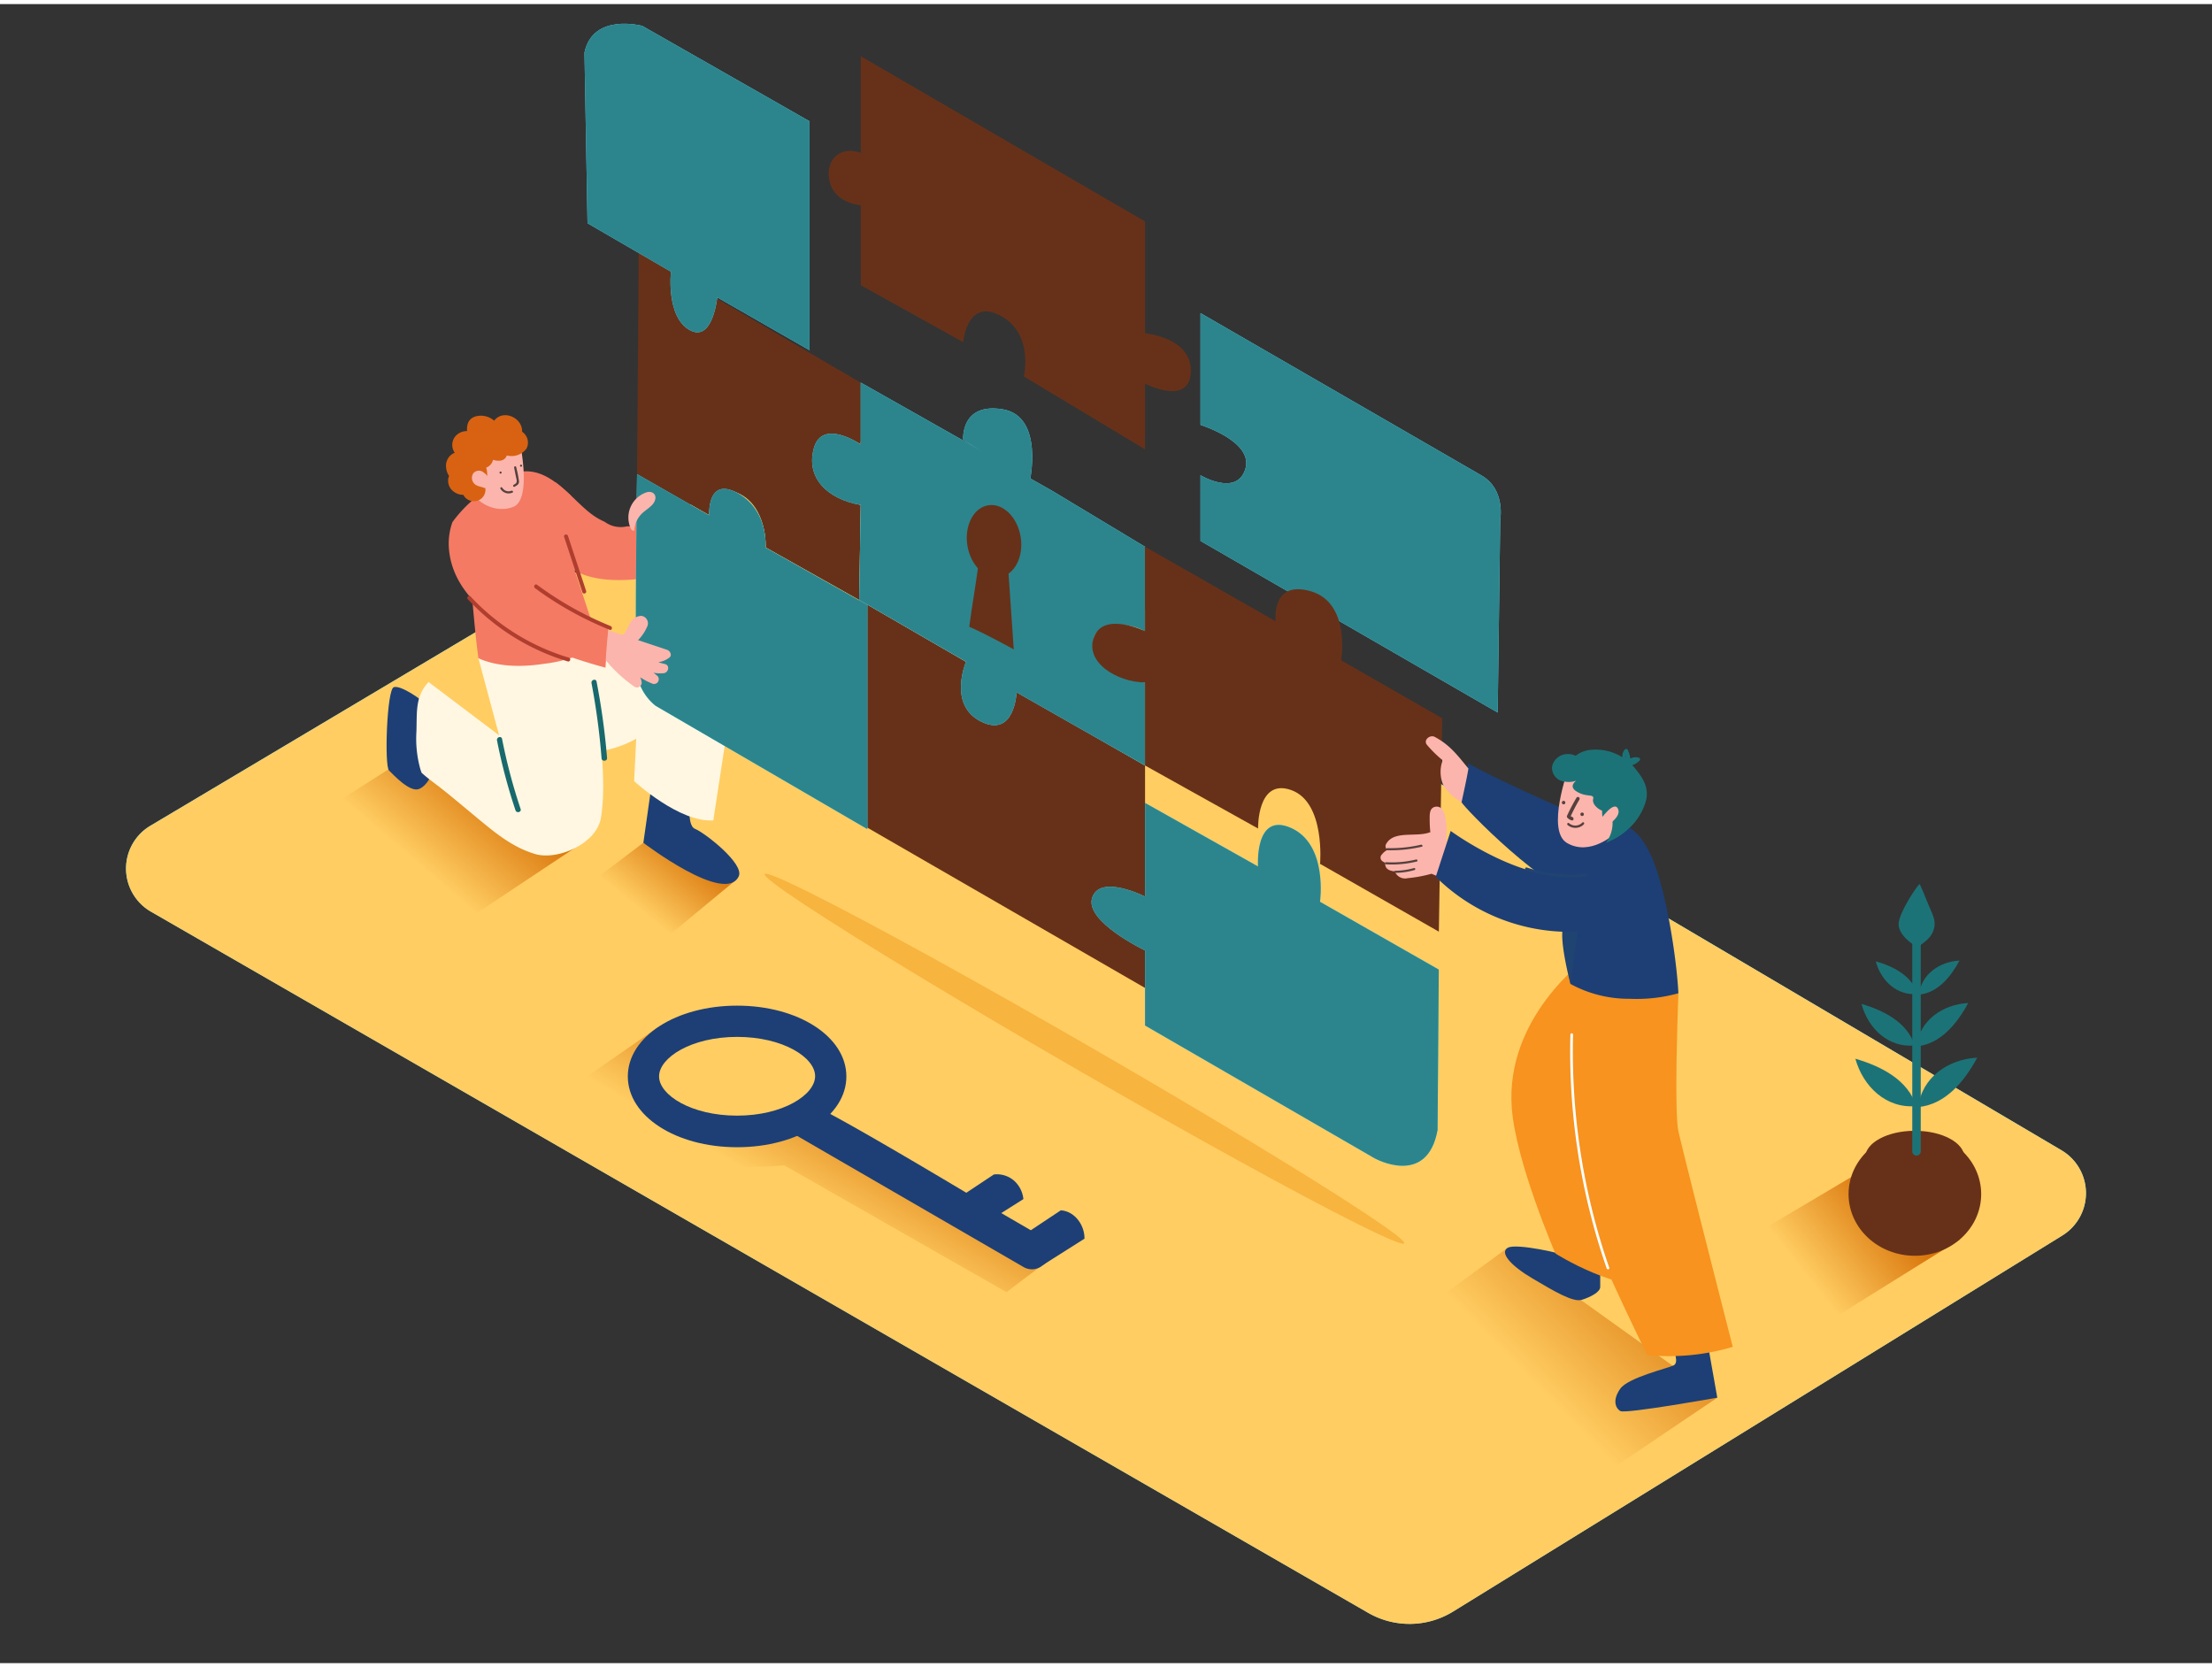 <svg id="_1-10" data-name="#1-10" xmlns="http://www.w3.org/2000/svg" xmlns:xlink="http://www.w3.org/1999/xlink" viewBox="0 0 400 300" width="406" height="306" class="illustration styles_illustrationTablet__1DWOa"><rect x="0" y="0" width="400" height="300" fill="#333333" stroke="none"/><defs><linearGradient id="linear-gradient" x1="303.9" y1="223.01" x2="277.12" y2="249.28" gradientUnits="userSpaceOnUse"><stop offset="0" stop-color="#d46a00"></stop><stop offset="1" stop-color="#ffcd62"></stop></linearGradient><linearGradient id="linear-gradient-2" x1="126.08" y1="150.49" x2="115.39" y2="163.48" xlink:href="#linear-gradient"></linearGradient><linearGradient id="linear-gradient-3" x1="89.75" y1="137.91" x2="75.05" y2="155.09" xlink:href="#linear-gradient"></linearGradient><linearGradient id="linear-gradient-4" x1="344.27" y1="216.09" x2="326.67" y2="230.05" xlink:href="#linear-gradient"></linearGradient><linearGradient id="linear-gradient-5" x1="157.94" y1="194.6" x2="144.98" y2="216.82" xlink:href="#linear-gradient"></linearGradient></defs><title>-</title><path d="M27.17,148.59l118-70.23a9,9,0,0,1,9.16,0L372.8,207.27a9,9,0,0,1,.15,15.39l-110.17,68a15,15,0,0,1-15.39.23L27.28,164.1A9,9,0,0,1,27.17,148.59Z" fill="#6de2fc"></path><path d="M27.17,148.6l118-70.23a9,9,0,0,1,9.16,0L372.8,207.28a9,9,0,0,1,.15,15.39l-110.17,68a15,15,0,0,1-15.39.23L27.28,164.11A9,9,0,0,1,27.17,148.6Z" fill="#ffcd62"></path><path d="M115.4,93.43a5.79,5.79,0,0,1-1.22.75.2.2,0,0,1-.18.26l-.65,0a4.86,4.86,0,0,1-4-.82A12.1,12.1,0,0,1,106.67,92c-2-1.58-4-3.92-6.27-5.56,0,.46.06.92.11,1.36l.49,4.41.87,7.82c0,.14,0,.55.07.67,3.78,4.88,14.15,3.16,14.15,3.16S122.23,88,115.4,93.43Z" fill="#f47a63"></path><polyline points="272.66 224.88 245.82 244.48 285.19 269.1 310.54 252" fill="url(#linear-gradient)"></polyline><polyline points="116.33 151.66 104.13 160.9 118.4 170.53 132.68 158.72" fill="url(#linear-gradient-2)"></polyline><polyline points="72.99 136.64 51.34 150.41 81.17 167.74 106.18 151.11" fill="url(#linear-gradient-3)"></polyline><path d="M125,142.36s-1.09,6.07.68,6.78,9,6.34,7.9,8.6c-2.47,5.18-17.24-6.08-17.24-6.08l1.83-12.84" fill="#1d3f75"></path><path d="M115.67,119.15c0,1.17-1,21.36-1,21.36s8.21,7.57,14.32,7.09l3-19.6" fill="#fff7e1"></path><path d="M101.23,135.52s10.9,1.25,17.32-5.38c3.73-3.86,10.78-10.45,10.78-10.45l-26-1.91" fill="#fff7e1"></path><path d="M115.51,45l40.14,23.47V79.63s-7.22-4.49-7.87,1.84c-.67,6.51,7.87,9.1,7.87,9.1l-.28,17.18-16.91-9.5s.33-7.46-5-9.82c-5.63-2.47-5.17,4-5.17,4L115.2,85l.31-40" fill="#673119"></path><path d="M155.65,50.83V36.37s-4.45-.27-5.55-4,1.47-6.93,5.55-5.48V9.43l51.41,29.88V59.53s8.52.75,8.28,7-8.28,2.11-8.28,2.11V80.51L185.15,67.34s2-8.6-5.17-11.42c-5.19-2-5.81,5.21-5.81,5.21L155.65,50.83" fill="#673119"></path><path d="M155.37,107.74v13.94s-7.75-5-10.26-.31S154,131,154,131v16.28l53.06,30.63V137.68Z" fill="#673119"></path><path d="M121.33,48.39s-.93,8.22,3.44,10.58c4.12,2.22,4.93-5.94,4.93-5.94l16.69,9.56V21.19L116.14,3.94s-8.92-2.42-10.45,4.83l.55,30.86Z" fill="#6de2fc"></path><path d="M174.17,78.75s-.49-6.73,7.13-5.48,4.88,13.27,4.88,13.27" fill="#6de2fc"></path><path d="M270.83,128.11l.46-34.88s1-5.48-3.4-8L217.09,55.88V76.1s9.69,3,8.1,8-8.1,1.1-8.1,1.1V97.08Z" fill="#6de2fc"></path><path d="M115.2,85l13.05,7.45s-.44-7.11,5.17-4,5,9.82,5,9.82l18.43,10.39v40.53l-38.29-22.3a9.31,9.31,0,0,1-3.4-5.89C114.74,117.22,115.2,85,115.2,85Z" fill="#6de2fc"></path><path d="M155.37,107.74l19.32,11.18s-3.35,7.81,2.72,10.82,6.42-5.28,6.42-5.28l23.23,13.22v-15s-7.77-.55-9.2-6,6.38-5.07,9.2-3.25V98.13L190.24,88,155.65,68.44V79.63s-6.92-4.78-8.46.62,2.42,9.28,8.46,10.32l-.28,17.18" fill="#6de2fc"></path><path d="M207.06,144.45v16.94s-8.09-4.12-9.55.18,9.55,9.56,9.55,9.56v13.57l41.49,24s9.51,5.34,11.41-5.11l.22-29-21.48-12.26s1.47-10.34-5.21-13.34-6,6.95-6,6.95Z" fill="#6de2fc"></path><path d="M121.33,48.39s-.93,8.22,3.44,10.58c4.12,2.22,4.93-5.94,4.93-5.94l16.69,9.56V21.19L116.14,3.94s-8.92-2.42-10.45,4.83l.55,30.86Z" fill="#2c858d"></path><path d="M174.17,78.75s-.49-6.73,7.13-5.48,4.88,13.27,4.88,13.27" fill="#2c858d"></path><path d="M270.83,128.11l.46-34.88s1-5.48-3.4-8L217.09,55.88V76.1s9.69,3,8.1,8-8.1,1.1-8.1,1.1V97.08Z" fill="#2c858d"></path><path d="M115.2,85l13.05,7.45s-.44-7.11,5.17-4,5,9.82,5,9.82l18.43,10.39v40.53l-38.29-22.3a9.31,9.31,0,0,1-3.4-5.89C114.74,117.22,115.2,85,115.2,85Z" fill="#2c858d"></path><path d="M155.37,107.74l19.32,11.18s-3.35,7.81,2.72,10.82,6.42-5.28,6.42-5.28l23.23,13.22v-15s-7.77-.55-9.2-6,6.38-5.07,9.2-3.25V98.13L190.24,88,155.65,68.44V79.63s-6.92-4.78-8.46.62,2.42,9.28,8.46,10.32l-.28,17.18" fill="#2c858d"></path><path d="M207.06,144.45v16.94s-8.09-4.12-9.55.18,9.55,9.56,9.55,9.56v13.57l41.49,24s9.51,5.34,11.41-5.11l.22-29-21.48-12.26s1.47-10.34-5.21-13.34-6,6.95-6,6.95Z" fill="#2c858d"></path><path d="M207.06,98.13l23.61,13.47s-.86-7.54,6.38-5.42,5.48,12.49,5.48,12.49l18.27,10.48-.61,38.58-21.48-12.26s1-11.12-5.21-13.34-6,6.95-6,6.95l-20.45-11.4v-15c-5.19-.09-11-3.74-9.2-8.3s9.2-1,9.2-1V98.13" fill="#673119"></path><path d="M283.21,226.38c-.3-.37-9-2.37-10.55-1.49s.55,3.25,4.49,5.57,7.32,4.34,8.91,3.84,3.31-1.41,3.31-2.32v-9.19" fill="#1d3f75"></path><path d="M302.63,243c0,.53,1.05,2.65,0,3.17s-8.16,2.18-9.61,4.18-.94,3.53,0,4.07S310.54,252,310.54,252l-2-11.29" fill="#1d3f75"></path><path d="M297.9,153s-.95-3.94-6.62-5.71-4.91,10.81-4.91,10.81" fill="#1d3f75"></path><path d="M287.08,172.5c-.59.26-14.92,10.86-13.7,27.13.74,9.82,7.89,26.3,7.89,26.3s11.54,7.34,19,5.48" fill="#f7931e"></path><path d="M284,177.19s-3.83,16.65-2.41,27,16.3,40.1,16.3,40.1a40.06,40.06,0,0,0,15.45-1.48s-9-35.14-9.83-39,0-24.93,0-24.93" fill="#f7931e"></path><path d="M289.43,148.45s-18.08-7.75-23.91-11.14c0,0-1.54,6.16-1.23,7s15.36,16.46,23.17,17.79" fill="#1d3f75"></path><path d="M75.78,125.58s-3.32-2.45-4.57-2.06-1.73,14.22-.86,15.07,3.77,4,5.43,3.34,2.62-3.34,2.62-3.34" fill="#1d3f75"></path><path d="M106.3,117.1l-19.78,1.21,3.73,13.91L77.5,122.59c-2.48,2.65-2.07,5.47-2.2,9A20.47,20.47,0,0,0,76,138.3c.07.24.15.47.24.7,1.19,1.09,2.57,2.05,3.52,2.8,2.29,1.81,4.51,3.7,6.76,5.56,3.18,2.62,6.21,5.13,10.24,6.33s11.08-1.81,11.9-6.51C110.09,138.76,107.48,125.49,106.3,117.1Z" fill="#fff7e1"></path><path d="M261.87,157.25l-3.76-1.72c-.67-.31-1.25.69-.58,1l3.76,1.72C262,158.55,262.54,157.56,261.87,157.25Z" fill="#606060"></path><path d="M302.78,178q-3.17-9.94-5.66-20.08c-.18-.72-1.29-.41-1.11.31q2.48,10.14,5.66,20.08C301.89,179,303,178.69,302.78,178Z" fill="#606060"></path><path d="M88.49,83.49c-.76-1.33-3.12-3.07-4.5-1.54a1.62,1.62,0,0,0,.23,2.25A6.79,6.79,0,0,0,87,85.34a.73.73,0,0,0,.94-.71A.77.77,0,0,0,88.49,83.49Z" fill="#fbb5ad"></path><path d="M105.37,108.62l-20.28-5s.63,8.8,1.42,14.67c3.63,1.63,8.05,1.6,11.9,1a25.41,25.41,0,0,0,7.88-2.24,17.78,17.78,0,0,0,2.32-1.44C108.3,113.53,105.62,110.77,105.37,108.62Z" fill="#f47a63"></path><path d="M110,112.89c0,1.59-.42,5.51-.51,7.1-8.54-2.28-27-8.46-28.28-21.19a11.58,11.58,0,0,1,.6-5.12,24,24,0,0,1,4.26-4.48c2.18-2,4.88-4.07,7.88-4.6,3.69-.66,6.6,1.74,9.25,4.24,1,2.31-1.88,4.57-1.5,6.92l5.16,15.5,3.15,1.62" fill="#f47a63"></path><path d="M94,79.19s2.24,10.41-1.19,11.73-6.93-1.08-7.54-3a14.81,14.81,0,0,1-.24-5S87.63,79.22,94,79.19Z" fill="#fbb5ad"></path><path d="M94.41,77.33c.11-2.53-3.42-4.13-5.05-2a3.67,3.67,0,0,0-3-.85c-1.5.26-2,1.32-1.9,2.73a2.75,2.75,0,0,0-2.23,1.09,2.46,2.46,0,0,0,0,2.83,2.52,2.52,0,0,0-1.55,2.73,3.07,3.07,0,0,0,.53,1.47,2.35,2.35,0,0,0-.15.5,2.43,2.43,0,0,0,1.13,2.43,2.79,2.79,0,0,0,1.59.48,2.15,2.15,0,0,0,2,1.16,2.07,2.07,0,0,0,2-1.91,2,2,0,0,0-.11-.84,4.88,4.88,0,0,0,.25-3.34,1.79,1.79,0,0,0,.43-.21,2,2,0,0,0,.81-1.2,2.88,2.88,0,0,0,1.49.13,1.37,1.37,0,0,0,1-.91,3.37,3.37,0,0,0,3.57-1.26A2.37,2.37,0,0,0,94.41,77.33Z" fill="#d86212"></path><path d="M88.53,86.33a2.49,2.49,0,0,0-1.08-1.64,1.31,1.31,0,0,0-1.87.17,1.5,1.5,0,0,0,.08,1.74c.46.6,1.21.61,1.86.87.39.16.62-.23.54-.56A.5.5,0,0,0,88.53,86.33Z" fill="#fbb5ad"></path><path d="M93.34,83.72c0-.24-.42-.14-.37.1l.32,1.63a4.4,4.4,0,0,1,.15.75c0,.45-.22.53-.56.74a.19.19,0,0,0,.19.33c.44-.27.81-.4.78-1A21.35,21.35,0,0,0,93.34,83.72Z" fill="#56403d"></path><path d="M94.22,83.28a.19.19,0,0,0,0,.38A.19.19,0,0,0,94.22,83.28Z" fill="#56403d"></path><path d="M90.52,84.53a.19.19,0,0,0,0,.38A.19.19,0,0,0,90.52,84.53Z" fill="#56403d"></path><path d="M92.48,88a1.32,1.32,0,0,1-1.65-.54.19.19,0,0,0-.33.19,1.71,1.71,0,0,0,2.18.68C92.9,88.25,92.71,87.92,92.48,88Z" fill="#56403d"></path><path d="M116,110.63A2.36,2.36,0,0,0,113.9,112c-.31.53-.51,1.1-.86,1.61-.57.82-1,.5-1.84.12s-1.67.9-.77,1.32a5.32,5.32,0,0,0,2.29.79,1.89,1.89,0,0,0,1.22-.88.71.71,0,0,0,1.22.29,8.22,8.22,0,0,0,1.92-2.79A1.36,1.36,0,0,0,116,110.63Z" fill="#fbb5ad"></path><path d="M120.67,116.78Q115.36,115,110,113.24c-.22,1.8-.33,3.6-.47,5.4a26,26,0,0,0,5.23,4.82.86.86,0,0,0,1.28-.73,2.8,2.8,0,0,0-.28-1,11.59,11.59,0,0,0,2.31,1.19.86.86,0,0,0,.83-1.42l-.71-.58a7.14,7.14,0,0,0,1.8.08c.9-.08,1.22-1.44.23-1.67-.4-.09-.79-.2-1.18-.33a4.11,4.11,0,0,0,2-.83C121.58,117.77,121.21,117,120.67,116.78Z" fill="#fbb5ad"></path><path d="M116.85,88.31a4.81,4.81,0,0,0-2.79,6.52.61.61,0,0,0,.64.39,4.62,4.62,0,0,1,1.7-3.38l0,0c.76-.63,1.71-1.21,2-2C118.87,88.68,117.95,87.94,116.85,88.31Z" fill="#fbb5ad"></path><path d="M267.53,155.37a24.94,24.94,0,0,1-6-4.22c.11-2,.23-6.41-2-6-1.08.22-1,1.46-1,2.32a21.11,21.11,0,0,0,.12,2.27c-2.54,1-6.59-.41-8,2.15a.77.77,0,0,0,0,.77,1.4,1.4,0,0,0,.25.28,2.89,2.89,0,0,0-1,.82A.79.79,0,0,0,250,155a2.07,2.07,0,0,0,.49.27.84.84,0,0,0,0,.21c0,.87.68,1.25,1.73,1.35a2,2,0,0,0,2.33,1.23,25,25,0,0,0,4.32-.8,42.51,42.51,0,0,1,4.47,2.16.78.78,0,0,0,1-1.14.75.75,0,0,0,.27-1,.83.83,0,0,0,0-1,.77.77,0,0,0,.62-.39c.48.28,1,.55,1.47.8C267.63,157.13,268.41,155.81,267.53,155.37Z" fill="#fbb5ad"></path><path d="M257,152a24.39,24.39,0,0,1-6.12.63.19.19,0,0,0,0,.38,24.8,24.8,0,0,0,6.22-.64C257.34,152.36,257.23,152,257,152Z" fill="#56403d"></path><path d="M256.08,154.68a18.36,18.36,0,0,1-5.45.49c-.25,0-.25.37,0,.38a18.74,18.74,0,0,0,5.56-.5C256.43,155,256.32,154.62,256.08,154.68Z" fill="#56403d"></path><path d="M255.72,156.22a12.8,12.8,0,0,1-3.41.5.19.19,0,0,0,0,.38,13.19,13.19,0,0,0,3.51-.52A.19.19,0,0,0,255.72,156.22Z" fill="#56403d"></path><path d="M282.53,167.74c-.19,1.76.53,5.84,1.47,9.45a22,22,0,0,0,10.73,2.68,28.12,28.12,0,0,0,8.78-1c-.45-8.72-3.81-28.52-8-28.12-5.29.51-10.51,6.77-10.51,6.77-9.82,1.44-22.67-8-22.67-8l-2.7,8.29A34.39,34.39,0,0,0,282.53,167.74Z" fill="#1d3f75"></path><path d="M265.54,138.24c-2-2.42-3.31-4.24-6.1-5.73-.83-.44-2.09.53-1.42,1.42a21.83,21.83,0,0,0,2.79,2.75l0,.07s0,.09,0,.13l0,.06a6.08,6.08,0,0,0,.22,4.38,9.49,9.49,0,0,0,3.27,3C264.73,142.3,265.19,140.28,265.54,138.24Z" fill="#fbb5ad"></path><path d="M335.58,211.62l-19.83,11.76s.63,7.88,15.8,14.25l22.82-14.2" fill="url(#linear-gradient-4)"></path><ellipse cx="346.27" cy="215.19" rx="11.99" ry="11.15" fill="#673119"></ellipse><ellipse cx="346.26" cy="208.6" rx="8.98" ry="4.86" fill="#673119"></ellipse><path d="M345.8,169.44v38.1a.77.77,0,0,0,1.53,0v-38.1A.77.77,0,0,0,345.8,169.44Z" fill="#1c7377"></path><path d="M349.41,168a3.68,3.68,0,0,0,.23-2.91c-.35-1-.86-2.06-1.27-3.09s-.78-1.93-1.23-2.87h0c-.45.23-3.67,5.07-3.8,7.11s2.54,3.74,2.54,3.74l.81.51c.15.09,1.54-1.06,1.7-1.2A4.33,4.33,0,0,0,349.41,168Z" fill="#1c7377"></path><path d="M347,179.12h0c3.4-.33,5.74-3.19,7.34-6.16C350.75,173.15,347.44,175.42,347,179.12Z" fill="#1c7377"></path><path d="M346.75,179h0c-1-3.25-4.32-5-7.55-5.9C340.13,176.58,343,179.35,346.75,179Z" fill="#1c7377"></path><path d="M346.56,188.48v0c4.32-.42,7.31-4.06,9.35-7.84C351.32,180.88,347.1,183.77,346.56,188.48Z" fill="#1c7377"></path><path d="M346.23,188.31h0c-1.31-4.14-5.49-6.3-9.61-7.51C337.8,185.24,341.51,188.77,346.23,188.31Z" fill="#1c7377"></path><path d="M346.89,199.45v0c4.93-.48,8.33-4.63,10.65-8.93C352.32,190.79,347.51,194.08,346.89,199.45Z" fill="#1c7377"></path><path d="M346.51,199.27h0c-1.49-4.72-6.26-7.18-11-8.56C336.91,195.76,341.13,199.78,346.51,199.27Z" fill="#1c7377"></path><path d="M177.06,100.09c-.44,4.19-1.26,8.34-1.79,12.52,2.61,1.07,8.05,4.08,8.05,4.08l-1-14.55Z" fill="#673119"></path><ellipse cx="179.75" cy="97.14" rx="4.88" ry="6.59" transform="translate(-13.11 29.68) rotate(-9.11)" fill="#673119"></ellipse><path d="M148.9,205.91c-1.71,1.58-5.21-4-7.33-3.27a36,36,0,0,1-10.18,2c-3.22.17-6.51-.16-9.25-2a9.51,9.51,0,0,1,.6-15.71L119,185l-12.79,8.9s1.06,18.72,35.64,16.1L182,232.92l10.28-7.77Z" fill="url(#linear-gradient-5)"></path><path d="M133.29,206.71c-11.08,0-19.76-5.62-19.76-12.8s8.68-12.8,19.76-12.8,19.76,5.62,19.76,12.8S144.37,206.71,133.29,206.71Zm0-19.95c-8.31,0-14.11,3.77-14.11,7.14S125,201,133.29,201s14.11-3.77,14.11-7.14S141.61,186.76,133.29,186.76Z" fill="#1d3f75"></path><path d="M146.91,199.25c.65-.59,27.8,15.68,27.8,15.68l17.57,10.21-3.82,3a3,3,0,0,1-3.38.23L142.8,203.88Z" fill="#1d3f75"></path><path d="M191.83,218.12l-7.12,4.73,3.75,5.24,7.65-4.84C196.15,220.76,194.3,218.27,191.83,218.12Z" fill="#1d3f75"></path><path d="M183.35,212.74a4.71,4.71,0,0,0-3.63-1.1l-6.79,4.51,3.75,5.24,8.38-5.3A5.14,5.14,0,0,0,183.35,212.74Z" fill="#1d3f75"></path><path d="M291,228.5a119.23,119.23,0,0,1-6.54-42.15.24.24,0,0,0-.48,0,119.61,119.61,0,0,0,6.56,42.27C290.65,228.91,291.11,228.79,291,228.5Z" fill="#fff"></path><path d="M286.8,157.24a25,25,0,0,1-10.71-1.11c-.29-.1-.42.36-.13.46a25.36,25.36,0,0,0,10.84,1.13C287.1,157.69,287.11,157.21,286.8,157.24Z" fill="#204472"></path><path d="M282.53,167.74h2.7L284,177.19S282.68,170.29,282.53,167.74Z" fill="#204472"></path><path d="M291.76,146.58c-1.69.9-3.79-.56-5.19-1.46-1.7-1.09-3.41-3-2.44-5.15.15-.32-.37-.51-.52-.19-1,2.24.57,4.39,2.37,5.61,1.6,1.09,4,2.73,6,1.68C292.31,146.92,292.08,146.42,291.76,146.58Z" fill="#009245"></path><path d="M283.63,138.22s-4.12,11.24-.26,13.48C287.61,154.16,292,150,292,150s4.22-9.72,0-12.24S284.29,136.83,283.63,138.22Z" fill="#fbb5ad"></path><path d="M284.33,147a.82.82,0,0,1-.29-.16,33.51,33.51,0,0,1,1.57-3,.31.31,0,0,0-.54-.31,33.5,33.5,0,0,0-1.67,3.18.33.33,0,0,0,0,.38,1.57,1.57,0,0,0,.72.49C284.55,147.79,284.71,147.18,284.33,147Z" fill="#56403d"></path><path d="M297.68,143.93c.49-2.36-.59-4-2.12-5.86q-.18-.22-.39-.44a3.43,3.43,0,0,0,1.29-.81.32.32,0,0,0-.09-.54,2,2,0,0,0-1.56.16,4.65,4.65,0,0,0-.46-1.57.32.32,0,0,0-.54-.05,1.7,1.7,0,0,0-.42,1.38,9.11,9.11,0,0,0-6.27-1.27,5.24,5.24,0,0,0-2.2,1,3.12,3.12,0,0,0-1.7-.3,2.86,2.86,0,0,0-2.57,2.32,2.54,2.54,0,0,0,2.37,2.66,4,4,0,0,0,2-.18c-.59.48-1.06,1.2,0,1.9,1.89,1.23,3.32.36,3.07,1.43-.2.88.79,1.77,1.62,2.09,0,.15,0,.55.06,1.08a2.65,2.65,0,0,1,1.32.4.33.33,0,0,1,.49.24,5.83,5.83,0,0,1-1.18,4.08,12.06,12.06,0,0,0,4-2.44A10.77,10.77,0,0,0,297.68,143.93ZM294,135.76c0,.05,0,.11,0,.16a.32.32,0,0,0,0,.1c0,.11,0,.21,0,.32A1.15,1.15,0,0,1,294,135.76Z" fill="#1c7377"></path><path d="M286.14,148a1.75,1.75,0,0,1-2.42.11c-.21-.17-.45.17-.24.34a2.16,2.16,0,0,0,2.93-.13C286.6,148.13,286.33,147.81,286.14,148Z" fill="#56403d"></path><path d="M286.21,146.21a.31.31,0,0,0-.22.59A.31.31,0,0,0,286.21,146.21Z" fill="#56403d"></path><path d="M282.86,144.1a.31.31,0,0,0-.22.59A.31.31,0,0,0,282.86,144.1Z" fill="#56403d"></path><path d="M289.26,147.66s2.67-3.92,3.36-2.05-3.61,3.81-3.61,3.81" fill="#fbb5ad"></path><path d="M107.88,122.52c-.11-.6-1-.35-.92.25a125.25,125.25,0,0,1,1.82,13.59c0,.61,1,.61,1,0A127.6,127.6,0,0,0,107.88,122.52Z" fill="#18696d"></path><path d="M94.14,145.54a101.35,101.35,0,0,1-3.35-12.66c-.12-.6-1-.35-.92.25a101.35,101.35,0,0,0,3.35,12.66C93.42,146.37,94.34,146.12,94.14,145.54Z" fill="#18696d"></path><path d="M102.92,118.2A40,40,0,0,1,85.1,107.13c-.31-.34-.82.17-.5.5a40.75,40.75,0,0,0,18.13,11.25A.36.36,0,0,0,102.92,118.2Z" fill="#af3e2f"></path><path d="M110.42,112.47A60.87,60.87,0,0,1,97.11,105c-.37-.27-.73.35-.36.62a61.56,61.56,0,0,0,13.48,7.52C110.65,113.33,110.84,112.65,110.42,112.47Z" fill="#af3e2f"></path><path d="M106,106.15l-3.3-10c-.14-.43-.83-.25-.69.19l3.3,10C105.42,106.78,106.11,106.59,106,106.15Z" fill="#af3e2f"></path><ellipse cx="196.11" cy="190.7" rx="2.36" ry="66.78" transform="translate(-67.1 265.19) rotate(-60)" fill="#f7b43e"></ellipse></svg>